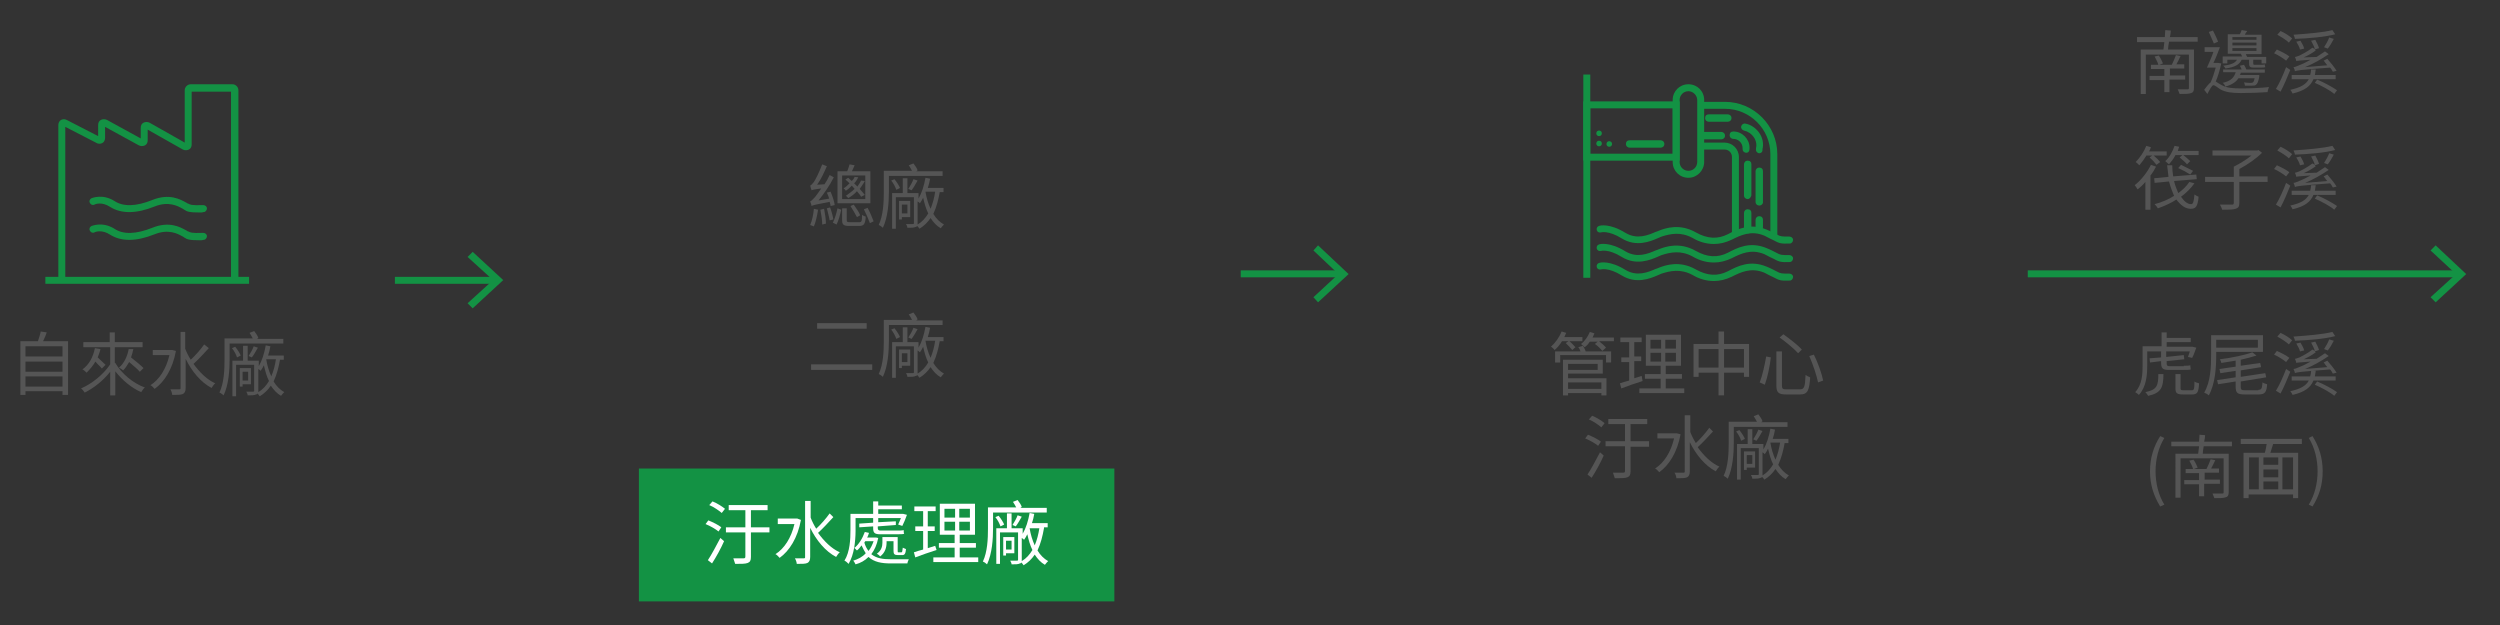 <?xml version="1.0" encoding="utf-8"?>
<!-- Generator: Adobe Illustrator 19.0.0, SVG Export Plug-In . SVG Version: 6.00 Build 0)  -->
<svg version="1.1" id="圖層_1" xmlns="http://www.w3.org/2000/svg" xmlns:xlink="http://www.w3.org/1999/xlink" x="0px" y="0px"
	 width="540px" height="135px" viewBox="0 0 540 135" style="enable-background:new 0 0 540 135;" xml:space="preserve">
<rect x="0" y="0" width="540" height="135" fill="#333333" stroke="none"/>
<style type="text/css">
	.st0{fill:#555555;}
	.st1{fill:#139244;}
	.st2{fill:#FFFFFF;}
</style>
<g id="XMLID_11_">
	<path id="XMLID_405_" class="st0" d="M14.7,73.7v11.6h-1.2v-0.8h-8v0.8H4.4V73.7h3.8c0.2-0.7,0.5-1.5,0.6-2.1l1.3,0.2
		c-0.2,0.6-0.5,1.3-0.8,1.9H14.7z M5.5,74.8V77h8v-2.2H5.5z M5.5,78.1v2.2h8v-2.2H5.5z M13.5,83.5v-2.2h-8v2.2H13.5z"/>
	<path id="XMLID_410_" class="st0" d="M24.9,78.4c1.3,2.2,3.8,4.4,6.4,5.3c-0.3,0.2-0.6,0.7-0.8,1c-2.1-0.9-4.1-2.6-5.6-4.5v5.2
		h-1.1v-5.1c-1.5,1.9-3.5,3.5-5.5,4.5c-0.2-0.3-0.5-0.7-0.8-0.9c2.4-1,4.9-3.1,6.3-5.2v-3.7H18v-1.1h5.7v-2.1h1.1v2.1h6v1.1h-6V78.4
		z M21.7,75.4c-0.1,0.6-0.4,1.2-0.6,1.8c0.6,0.6,1.3,1.2,1.7,1.6l-0.8,0.8c-0.3-0.4-0.9-0.9-1.4-1.5c-0.5,0.9-1.2,1.7-1.9,2.4
		c-0.2-0.2-0.6-0.6-0.9-0.7c1.4-1,2.3-2.6,2.7-4.6L21.7,75.4z M28.8,75.4c-0.1,0.6-0.3,1.2-0.5,1.8c0.9,0.7,2.1,1.7,2.7,2.3
		l-0.8,0.8c-0.5-0.6-1.5-1.4-2.3-2.1c-0.4,0.7-0.8,1.3-1.3,1.8c-0.2-0.2-0.7-0.5-0.9-0.6c1.1-0.9,1.8-2.4,2.1-4L28.8,75.4z"/>
	<path id="XMLID_414_" class="st0" d="M38,75.8c-0.7,3.9-2.5,6.7-4.6,8.2c-0.2-0.2-0.6-0.7-0.9-0.8c1.9-1.2,3.4-3.5,4.1-6.5H33v-1.1
		h4l0.2,0L38,75.8z M45.1,75.2c-1,1.1-2.3,2.5-3.3,3.4c1.3,1.8,2.9,3.4,4.7,4.2c-0.3,0.2-0.6,0.7-0.8,1c-2.3-1.2-4.3-3.6-5.6-6.3
		v6.3c0,0.7-0.2,1.1-0.6,1.3c-0.4,0.2-1.2,0.2-2.3,0.2c0-0.3-0.2-0.9-0.4-1.2c0.9,0,1.6,0,1.9,0c0.3,0,0.3-0.1,0.3-0.3V71.7H40v3.6
		c0.3,0.8,0.7,1.6,1.2,2.4c1-0.9,2.2-2.3,2.9-3.3L45.1,75.2z"/>
	<path id="XMLID_417_" class="st0" d="M49.6,74v3.6c0,2.3-0.2,5.5-1.3,7.8c-0.2-0.2-0.6-0.5-0.9-0.6c1-2.1,1.1-5,1.1-7.1v-4.6h6.1
		c-0.2-0.4-0.5-0.9-0.7-1.2l1-0.4c0.4,0.5,0.8,1.1,0.9,1.5l-0.3,0.2h5.7v1H49.6z M51.2,77.2c-0.2-0.6-0.6-1.4-1.1-2l0.7-0.3
		c0.5,0.6,1,1.4,1.2,1.9L51.2,77.2z M60.5,77.6c-0.3,1.7-0.7,3.3-1.4,4.8c0.6,1,1.4,1.8,2.3,2.3c-0.2,0.2-0.5,0.5-0.7,0.8
		c-0.9-0.5-1.6-1.3-2.2-2.2c-0.6,0.9-1.4,1.7-2.4,2.3c-0.1-0.2-0.3-0.4-0.5-0.6c-0.1,0.1-0.1,0.2-0.3,0.2c-0.4,0.2-0.9,0.2-1.8,0.2
		c0-0.3-0.2-0.6-0.3-0.8c0.7,0,1.2,0,1.4,0c0.2,0,0.3,0,0.3-0.2v-5.6H51v6.8h-0.8v-7.7h2.3v-3.2h1v3.2h2.4v1.2
		c0.7-1.2,1.2-2.8,1.5-4.5l1,0.2c-0.1,0.7-0.3,1.4-0.5,2h3.4v0.9H60.5z M52.4,83v0.5h-0.6v-4h2.4V83H52.4z M52.4,80.3v1.9h1.2v-1.9
		H52.4z M53.7,76.9c0.4-0.6,0.9-1.5,1.1-2.1l0.9,0.3c-0.4,0.7-0.9,1.6-1.3,2.1L53.7,76.9z M55.8,84.2c0,0.2,0,0.3,0,0.5
		c1-0.6,1.7-1.4,2.3-2.4c-0.5-1-0.8-2.1-1.1-3.4c-0.2,0.4-0.4,0.8-0.7,1.2c-0.1-0.1-0.3-0.3-0.5-0.4V84.2z M57.5,77.6
		c0.2,1.3,0.6,2.6,1.1,3.7c0.5-1.2,0.8-2.4,1-3.7H57.5z"/>
</g>
<g id="XMLID_22_">
	<path id="XMLID_384_" class="st0" d="M179.4,44.5c0-0.3-0.1-0.5-0.2-0.9c-3.1,0.6-3.6,0.7-3.9,0.9c0-0.2-0.2-0.7-0.3-1
		c0.3-0.1,0.6-0.5,1.1-1c0.2-0.3,0.7-0.9,1.3-1.8c-1.6,0.2-1.9,0.3-2.1,0.4c-0.1-0.2-0.2-0.7-0.3-1c0.2-0.1,0.5-0.4,0.8-0.8
		c0.3-0.4,1.2-2.2,1.8-3.8l1,0.4c-0.6,1.4-1.3,2.9-2.1,4l1.6-0.1c0.4-0.6,0.8-1.3,1.1-2l0.9,0.5c-0.9,1.8-2.1,3.5-3.3,5l2.3-0.4
		c-0.1-0.4-0.3-0.9-0.5-1.3l0.8-0.2c0.4,0.9,0.8,2.1,0.9,2.9L179.4,44.5z M176.7,45.3c-0.2,1.3-0.5,2.7-0.9,3.6
		c-0.2-0.1-0.6-0.2-0.8-0.3c0.4-0.9,0.7-2.3,0.8-3.5L176.7,45.3z M178,45.1c0.2,1,0.4,2.3,0.4,3.2l-0.8,0.2c0-0.9-0.2-2.2-0.4-3.2
		L178,45.1z M179.3,44.8c0.3,0.8,0.6,1.9,0.7,2.6l-0.8,0.2c-0.1-0.7-0.4-1.8-0.6-2.6L179.3,44.8z M179.9,48.1c0.4-0.8,0.8-2.1,1-3.1
		l0.8,0.3c-0.2,1-0.6,2.4-1,3.2L179.9,48.1z M187.9,43.9h-7V37h2.1c0.2-0.5,0.4-1.1,0.5-1.5l1.1,0.2c-0.2,0.5-0.4,0.9-0.6,1.3h4
		V43.9z M186.9,37.9h-5V43h5V37.9z M185.6,48c0.5,0,0.6-0.2,0.6-1.6c0.2,0.2,0.6,0.3,0.8,0.4c-0.1,1.6-0.4,2-1.4,2h-2.2
		c-1.2,0-1.5-0.3-1.5-1.2V45h1v2.6c0,0.3,0.1,0.4,0.7,0.4H185.6z M186,42.5c-0.2-0.4-0.6-0.8-0.9-1.2c-0.5,0.6-1.2,1.1-1.9,1.5
		c-0.1-0.2-0.3-0.4-0.5-0.5c0.7-0.5,1.4-1,1.9-1.5c-0.2-0.2-0.4-0.5-0.6-0.7c-0.4,0.4-0.8,0.8-1.3,1.1c-0.1-0.2-0.3-0.4-0.5-0.5
		c0.5-0.3,0.9-0.7,1.3-1.1c-0.3-0.3-0.6-0.6-0.9-0.8l0.6-0.4c0.3,0.2,0.5,0.5,0.8,0.7c0.3-0.3,0.5-0.6,0.6-0.9l0.8,0.1
		c-0.2,0.4-0.5,0.9-0.9,1.3c0.2,0.2,0.4,0.4,0.7,0.7c0.3-0.4,0.6-0.9,0.8-1.3l0.8,0.1c-0.3,0.6-0.7,1.1-1.1,1.7
		c0.4,0.5,0.8,0.9,1.1,1.3L186,42.5z M185.1,46.9c-0.3-0.6-0.9-1.6-1.4-2.4l0.7-0.3c0.5,0.7,1.2,1.7,1.4,2.3L185.1,46.9z
		 M187.4,44.9c0.5,0.9,1,2.1,1.3,2.9l-0.8,0.4c-0.3-0.8-0.8-2-1.3-3L187.4,44.9z"/>
	<path id="XMLID_396_" class="st0" d="M192,37.8v3.6c0,2.3-0.2,5.5-1.3,7.8c-0.2-0.2-0.6-0.5-0.9-0.6c1-2.1,1.1-5,1.1-7.1v-4.6h6.1
		c-0.2-0.4-0.5-0.9-0.7-1.2l1-0.4c0.4,0.5,0.8,1.1,0.9,1.5l-0.3,0.2h5.7v1H192z M193.6,41c-0.2-0.6-0.6-1.4-1.1-2l0.7-0.3
		c0.5,0.6,1,1.4,1.2,1.9L193.6,41z M203,41.4c-0.3,1.7-0.7,3.3-1.4,4.8c0.6,1,1.4,1.8,2.3,2.3c-0.2,0.2-0.5,0.5-0.7,0.8
		c-0.9-0.5-1.6-1.3-2.2-2.2c-0.6,0.9-1.4,1.7-2.4,2.3c-0.1-0.2-0.3-0.4-0.5-0.6c-0.1,0.1-0.1,0.2-0.3,0.2c-0.4,0.2-0.9,0.2-1.8,0.2
		c0-0.3-0.2-0.6-0.3-0.8c0.7,0,1.2,0,1.4,0c0.2,0,0.3,0,0.3-0.2v-5.6h-3.9v6.8h-0.8v-7.7h2.3v-3.2h1v3.2h2.4v1.2
		c0.7-1.2,1.2-2.8,1.5-4.5l1,0.2c-0.1,0.7-0.3,1.4-0.5,2h3.4v0.9H203z M194.8,46.9v0.5h-0.6v-4h2.4v3.5H194.8z M194.8,44.2v1.9h1.2
		v-1.9H194.8z M196.2,40.8c0.4-0.6,0.9-1.5,1.1-2.1l0.9,0.3c-0.4,0.7-0.9,1.6-1.3,2.1L196.2,40.8z M198.2,48c0,0.2,0,0.3,0,0.5
		c1-0.6,1.7-1.4,2.3-2.4c-0.5-1-0.8-2.1-1.1-3.4c-0.2,0.4-0.4,0.8-0.7,1.2c-0.1-0.1-0.3-0.3-0.5-0.4V48z M199.9,41.4
		c0.2,1.3,0.6,2.6,1.1,3.7c0.5-1.2,0.8-2.4,1-3.7H199.9z"/>
</g>
<g id="XMLID_25_">
	<path id="XMLID_363_" class="st0" d="M468.5,9.1c-0.1,0.6-0.2,1.1-0.2,1.6h5.6v8.3c0,0.7-0.2,1-0.6,1.1c-0.5,0.2-1.3,0.2-2.5,0.2
		c-0.1-0.3-0.3-0.7-0.4-1c0.9,0,1.9,0,2.1,0c0.3,0,0.3-0.1,0.3-0.3v-7.2h-9.3v8.5h-1.1v-9.6h4.9c0.1-0.5,0.1-1,0.2-1.6h-5.9V8h6
		c0-0.5,0.1-1.1,0.1-1.5l1.2,0.1c0,0.4-0.1,0.9-0.2,1.4h6v1H468.5z M468.6,17.3v2.6h-1.1v-2.6h-3.2v-0.9h3.2v-1.5h-2.9v-0.9h1.6
		c-0.1-0.5-0.5-1.2-0.8-1.8l0.9-0.2c0.4,0.5,0.7,1.3,0.9,1.7l-0.8,0.3h2.7c0.3-0.6,0.7-1.5,0.9-2.1l1,0.2c-0.3,0.6-0.6,1.3-0.9,1.8
		h1.7v0.9h-3.1v1.5h3.3v0.9H468.6z"/>
	<path id="XMLID_366_" class="st0" d="M479.8,13.7c-0.3,1.3-0.7,2.8-1.2,3.9c0.3,0.2,0.7,0.5,1.3,0.8c1.1,0.6,2.4,0.7,4.2,0.7
		c2,0,4.4-0.1,6-0.3c-0.1,0.3-0.3,0.8-0.3,1.1c-1.1,0.1-4,0.2-5.8,0.2c-2,0-3.3-0.2-4.4-0.8c-0.6-0.4-1.2-0.9-1.5-0.9
		s-0.8,0.9-1.3,1.9l-0.7-0.9c0.5-0.7,1-1.3,1.4-1.6c0.4-0.9,0.8-2.1,1.1-3.2h-1.9c0.4-0.9,1-2.2,1.4-3.4h-1.9v-1h3.3
		c-0.4,1.1-0.9,2.4-1.4,3.4h0.9l0.2,0L479.8,13.7z M478.2,9.4c-0.3-0.6-0.7-1.7-1.1-2.5l0.9-0.3c0.4,0.8,0.9,1.8,1.1,2.4L478.2,9.4z
		 M481.1,13.7h-1v-1.5h4.2c-0.1-0.2-0.2-0.5-0.3-0.6h-2.8V7.4h2.6c0.2-0.3,0.3-0.7,0.4-0.9l1.2,0.2c-0.2,0.3-0.4,0.5-0.5,0.8h3.6
		v4.2h-3.4c0.1,0.2,0.2,0.5,0.3,0.6h4.1v1.4h-1v-0.8h-1.8v0.7c0,0.3,0,0.4,0.3,0.4h1.3c0.2,0,0.7,0,0.9-0.1c0,0.2,0,0.4,0.1,0.6
		c-0.2,0.1-0.6,0.1-0.9,0.1h-1.7c-0.8,0-0.9-0.3-0.9-1v-0.7h-1.6c-0.5,1.1-1.5,1.6-3.5,1.9c-0.1-0.2-0.3-0.5-0.5-0.6
		c1.7-0.2,2.6-0.6,3-1.3h-2.1V13.7z M484,15.7c0,0.2-0.1,0.4-0.2,0.5h4.2c0,0,0,0.3,0,0.4c-0.2,1-0.4,1.5-0.7,1.7
		c-0.2,0.2-0.5,0.2-0.8,0.2c-0.3,0-0.9,0-1.6,0c0-0.2-0.1-0.5-0.2-0.7c0.6,0.1,1.2,0.1,1.4,0.1c0.2,0,0.4,0,0.5-0.1
		c0.2-0.1,0.3-0.4,0.4-0.9h-3.5c-0.5,0.8-1.4,1.4-2.8,1.8c-0.1-0.2-0.3-0.6-0.6-0.8c1.8-0.4,2.5-1.2,2.8-2.3h-2.7V15h4
		c-0.1-0.3-0.3-0.6-0.4-0.8l0.9-0.2c0.2,0.3,0.4,0.7,0.5,1h4v0.7H484z M482.2,8.6h5.2V8h-5.2V8.6z M482.2,9.8h5.2V9.2h-5.2V9.8z
		 M482.2,11h5.2v-0.6h-5.2V11z"/>
	<path id="XMLID_374_" class="st0" d="M493.8,13.1c-0.6-0.5-1.7-1.2-2.6-1.6l0.6-0.8c0.9,0.4,2.1,1,2.7,1.5L493.8,13.1z M494.7,15.1
		c-0.6,1.5-1.4,3.4-2.1,4.7l-1-0.6c0.7-1.1,1.6-3.1,2.2-4.7L494.7,15.1z M494.4,9.2c-0.5-0.5-1.6-1.2-2.5-1.7l0.7-0.8
		c0.9,0.4,2,1.1,2.5,1.6L494.4,9.2z M499.7,17.1c-0.6,1.5-1.9,2.5-4.5,3.1c-0.1-0.2-0.3-0.6-0.5-0.8c2.3-0.5,3.4-1.2,4-2.3H495v-0.9
		h4c0.1-0.4,0.2-0.8,0.2-1.2h1c-0.1,0.4-0.1,0.9-0.2,1.2h4.5v0.9H499.7z M504.4,7.4c-2.2,0.6-5.8,0.9-8.7,1c0-0.3-0.2-0.6-0.3-0.9
		c2.9-0.2,6.5-0.5,8.4-1L504.4,7.4z M503.9,15.5c-0.2-0.3-0.3-0.6-0.6-0.9c-6.6,0.5-7.2,0.6-7.6,0.8c0-0.2-0.2-0.7-0.3-0.9
		c0.4,0,0.9-0.3,1.7-0.6c0.3-0.1,1.1-0.5,2-1c-2.5,0.2-2.9,0.2-3.1,0.3c0-0.2-0.2-0.7-0.3-0.9c0.3,0,0.6-0.2,1-0.3
		c0.4-0.2,1.8-0.9,2.8-1.7l0.5,0.3c-0.1-0.5-0.5-1.2-0.8-1.8l0.9-0.2c0.3,0.6,0.7,1.3,0.8,1.8l-0.9,0.3l0.2,0.2
		c-0.8,0.6-1.7,1.1-2.6,1.5l2.8-0.1c0.6-0.4,1.2-0.8,1.8-1.2l0.8,0.6c-1.6,1.1-3.4,2.1-5.1,2.8l4.8-0.4c-0.3-0.3-0.5-0.7-0.8-1
		l0.8-0.4c0.7,0.8,1.6,1.9,2,2.6L503.9,15.5z M496.8,10.7c-0.1-0.5-0.5-1.2-0.8-1.7l0.9-0.2c0.3,0.5,0.7,1.2,0.8,1.7L496.8,10.7z
		 M500.5,17.2c1.5,0.6,3.3,1.6,4.3,2.3l-0.6,0.8c-0.9-0.8-2.8-1.8-4.2-2.4L500.5,17.2z M504.1,8.4c-0.4,0.8-0.9,1.6-1.3,2.1
		l-0.8-0.3c0.4-0.6,0.9-1.5,1.1-2.1L504.1,8.4z"/>
</g>
<g id="XMLID_26_">
	<path id="XMLID_345_" class="st0" d="M465.7,36c-0.3,0.6-0.7,1.3-1.2,1.9v7.4h-1.1v-6c-0.5,0.6-1.1,1.2-1.7,1.6
		c-0.1-0.2-0.4-0.7-0.6-0.9c1.4-1.1,2.8-2.9,3.5-4.4L465.7,36z M463.7,33.5c-0.5,0.8-1.1,1.6-1.6,2.2c-0.2-0.2-0.6-0.6-0.8-0.7
		c0.9-0.9,1.8-2.2,2.3-3.5l1,0.3c-0.1,0.3-0.2,0.6-0.4,0.9h3.8v0.9h-2.8c0.5,0.4,1.1,1,1.4,1.4l-0.8,0.6c-0.3-0.4-0.9-1.1-1.5-1.6
		l0.6-0.4H463.7z M474,39.6c-0.8,1.1-1.8,2.1-2.9,2.9c0.7,1,1.4,1.6,2.2,1.6c0.4,0,0.6-0.6,0.7-2.1c0.3,0.2,0.6,0.4,0.9,0.5
		c-0.2,2.1-0.6,2.6-1.7,2.6c-1.2,0-2.2-0.8-3.1-2c-1.2,0.8-2.6,1.4-4,1.9c-0.1-0.2-0.5-0.7-0.7-0.9c1.5-0.4,3-1,4.2-1.8
		c-0.4-0.9-0.8-2-1.1-3.1l-3.1,0.3l-0.1-1l3.1-0.3c-0.1-0.8-0.2-1.6-0.3-2.5h1.1c0,0.8,0.1,1.6,0.2,2.4l5-0.4l0.1,1l-4.9,0.4
		c0.2,1,0.6,1.8,0.9,2.6c1-0.7,1.8-1.5,2.4-2.4L474,39.6z M469.9,33.5c-0.4,0.8-0.9,1.4-1.4,2c-0.2-0.2-0.6-0.5-0.8-0.7
		c0.9-0.8,1.6-2.1,2-3.3l1,0.2c-0.1,0.3-0.2,0.6-0.3,0.9h4.5v0.9h-3.3c0.5,0.4,1.2,1,1.5,1.3l-0.7,0.7c-0.3-0.4-1-1-1.6-1.5l0.6-0.5
		H469.9z M471.1,35.6c0.8,0.4,2,1,2.6,1.3l-0.6,0.8c-0.6-0.4-1.7-1-2.6-1.4L471.1,35.6z"/>
	<path id="XMLID_351_" class="st0" d="M489.8,39.3h-6.1v4.5c0,0.8-0.2,1.1-0.8,1.3c-0.6,0.2-1.5,0.2-2.9,0.2
		c-0.1-0.3-0.3-0.8-0.5-1.1c1.2,0,2.3,0,2.6,0c0.3,0,0.4-0.1,0.4-0.4v-4.5h-6.2v-1.1h6.2V36c1.2-0.6,2.7-1.5,3.8-2.4h-8.4v-1.1h9.7
		l0.2-0.1l0.8,0.6c-1.3,1.3-3.2,2.6-4.9,3.5v1.6h6.1V39.3z"/>
	<path id="XMLID_353_" class="st0" d="M493.8,38.1c-0.6-0.5-1.7-1.2-2.6-1.6l0.6-0.8c0.9,0.4,2.1,1,2.7,1.5L493.8,38.1z M494.7,40.1
		c-0.6,1.5-1.4,3.4-2.1,4.7l-1-0.6c0.7-1.1,1.6-3.1,2.2-4.7L494.7,40.1z M494.4,34.2c-0.5-0.5-1.6-1.2-2.5-1.7l0.7-0.8
		c0.9,0.4,2,1.1,2.5,1.6L494.4,34.2z M499.7,42.1c-0.6,1.5-1.9,2.5-4.5,3.1c-0.1-0.2-0.3-0.6-0.5-0.8c2.3-0.5,3.4-1.2,4-2.3H495
		v-0.9h4c0.1-0.4,0.2-0.8,0.2-1.2h1c-0.1,0.4-0.1,0.9-0.2,1.2h4.5v0.9H499.7z M504.4,32.4c-2.2,0.6-5.8,0.9-8.7,1
		c0-0.3-0.2-0.6-0.3-0.9c2.9-0.2,6.5-0.5,8.4-1L504.4,32.4z M503.9,40.5c-0.2-0.3-0.3-0.6-0.6-0.9c-6.6,0.5-7.2,0.6-7.6,0.8
		c0-0.2-0.2-0.7-0.3-0.9c0.4,0,0.9-0.3,1.7-0.6c0.3-0.1,1.1-0.5,2-1c-2.5,0.2-2.9,0.2-3.1,0.3c0-0.2-0.2-0.7-0.3-0.9
		c0.3,0,0.6-0.2,1-0.3c0.4-0.2,1.8-0.9,2.8-1.7l0.5,0.3c-0.1-0.5-0.5-1.2-0.8-1.8l0.9-0.2c0.3,0.6,0.7,1.3,0.8,1.8l-0.9,0.3l0.2,0.2
		c-0.8,0.6-1.7,1.1-2.6,1.5l2.8-0.1c0.6-0.4,1.2-0.8,1.8-1.2l0.8,0.6c-1.6,1.1-3.4,2.1-5.1,2.8l4.8-0.4c-0.3-0.3-0.5-0.7-0.8-1
		l0.8-0.4c0.7,0.8,1.6,1.9,2,2.6L503.9,40.5z M496.8,35.7c-0.1-0.5-0.5-1.2-0.8-1.7l0.9-0.2c0.3,0.5,0.7,1.2,0.8,1.7L496.8,35.7z
		 M500.5,42.2c1.5,0.6,3.3,1.6,4.3,2.3l-0.6,0.8c-0.9-0.8-2.8-1.8-4.2-2.4L500.5,42.2z M504.1,33.4c-0.4,0.8-0.9,1.6-1.3,2.1
		l-0.8-0.3c0.4-0.6,0.9-1.5,1.1-2.1L504.1,33.4z"/>
</g>
<g id="XMLID_27_">
	<path id="XMLID_326_" class="st0" d="M463.8,79c0,2-0.2,4.6-1.8,6.3c-0.2-0.2-0.6-0.5-0.8-0.6c1.5-1.6,1.6-3.9,1.6-5.7v-4.2h4.1v-3
		h1.1v1.2h5.2v0.9H468v1h5.4l0.2,0l0.8,0.2c-0.3,0.8-0.6,1.7-0.9,2.2l-0.9-0.2c0.1-0.3,0.3-0.8,0.4-1.2h-9.2V79z M467.3,80.8
		c0,2.9-0.5,4.1-3.3,4.7c-0.1-0.2-0.4-0.6-0.6-0.8c2.5-0.5,2.8-1.4,2.8-3.9H467.3z M471.7,79c0.4,0,1.1,0,1.4-0.1
		c0,0.3,0.1,0.7,0.1,0.9c-0.3,0.1-0.9,0.1-1.5,0.1h-3.3c-1.3,0-1.6-0.4-1.6-1.6V78l-2.4,0.3l-0.1-0.9l2.5-0.2v-1.3h1.1v1.2l3.8-0.4
		l0.1,0.9L468,78v0.5c0,0.4,0.1,0.6,0.6,0.6H471.7z M473.4,84.3c0.5,0,0.6-0.2,0.6-1.9c0.2,0.2,0.7,0.3,1,0.4
		c-0.1,2-0.4,2.4-1.5,2.4h-2c-1.3,0-1.6-0.3-1.6-1.3v-3.1h1.1v3.1c0,0.3,0.1,0.4,0.6,0.4H473.4z"/>
	<path id="XMLID_331_" class="st0" d="M478.7,76v0.8c0,2.5-0.2,6.1-1.6,8.6c-0.2-0.2-0.7-0.5-1-0.6c1.4-2.3,1.5-5.7,1.5-8v-4.4h11.2
		V76H478.7z M478.7,73.4v1.7h9v-1.7H478.7z M487.8,84.2c0.7,0,0.8-0.3,0.9-1.6c0.3,0.2,0.7,0.3,1,0.4c-0.1,1.7-0.5,2.2-1.8,2.2h-3
		c-1.6,0-2-0.3-2-1.7v-1.1l-3.8,0.6l-0.2-0.9l4-0.6v-1.4l-3.3,0.5l-0.2-0.9l3.5-0.5v-1.3c-1,0.2-2.1,0.3-3.1,0.5
		c0-0.2-0.2-0.6-0.3-0.8c2.5-0.3,5.4-0.9,7-1.5l0.9,0.7c-0.9,0.3-2.1,0.6-3.4,0.9V79l4.2-0.6l0.2,0.9l-4.4,0.7v1.4l5.3-0.8l0.2,0.9
		l-5.5,0.9v1.2c0,0.6,0.2,0.7,1,0.7H487.8z"/>
	<path id="XMLID_335_" class="st0" d="M493.8,78.2c-0.6-0.5-1.7-1.2-2.6-1.6l0.6-0.8c0.9,0.4,2.1,1,2.7,1.5L493.8,78.2z M494.7,80.3
		c-0.6,1.5-1.4,3.4-2.1,4.7l-1-0.6c0.7-1.1,1.6-3.1,2.2-4.7L494.7,80.3z M494.4,74.4c-0.5-0.5-1.6-1.2-2.5-1.7l0.7-0.8
		c0.9,0.4,2,1.1,2.5,1.6L494.4,74.4z M499.7,82.2c-0.6,1.5-1.9,2.5-4.5,3.1c-0.1-0.2-0.3-0.6-0.5-0.8c2.3-0.5,3.4-1.2,4-2.3H495
		v-0.9h4c0.1-0.4,0.2-0.8,0.2-1.2h1c-0.1,0.4-0.1,0.9-0.2,1.2h4.5v0.9H499.7z M504.4,72.6c-2.2,0.6-5.8,0.9-8.7,1
		c0-0.3-0.2-0.6-0.3-0.9c2.9-0.2,6.5-0.5,8.4-1L504.4,72.6z M503.9,80.7c-0.2-0.3-0.3-0.6-0.6-0.9c-6.6,0.5-7.2,0.6-7.6,0.8
		c0-0.2-0.2-0.7-0.3-0.9c0.4,0,0.9-0.3,1.7-0.6c0.3-0.1,1.1-0.5,2-1c-2.5,0.2-2.9,0.2-3.1,0.3c0-0.2-0.2-0.7-0.3-0.9
		c0.3,0,0.6-0.2,1-0.3c0.4-0.2,1.8-0.9,2.8-1.7l0.5,0.3c-0.1-0.5-0.5-1.2-0.8-1.8l0.9-0.2c0.3,0.6,0.7,1.3,0.8,1.8l-0.9,0.3l0.2,0.2
		c-0.8,0.6-1.7,1.1-2.6,1.5l2.8-0.1c0.6-0.4,1.2-0.8,1.8-1.2l0.8,0.6c-1.6,1.1-3.4,2.1-5.1,2.8l4.8-0.4c-0.3-0.3-0.5-0.7-0.8-1
		l0.8-0.4c0.7,0.8,1.6,1.9,2,2.6L503.9,80.7z M496.8,75.9c-0.1-0.5-0.5-1.2-0.8-1.7l0.9-0.2c0.3,0.5,0.7,1.2,0.8,1.7L496.8,75.9z
		 M500.5,82.4c1.5,0.6,3.3,1.6,4.3,2.3l-0.6,0.8c-0.9-0.8-2.8-1.8-4.2-2.4L500.5,82.4z M504.1,73.6c-0.4,0.8-0.9,1.6-1.3,2.1
		l-0.8-0.3c0.4-0.6,0.9-1.5,1.1-2.1L504.1,73.6z"/>
</g>
<g id="XMLID_114_">
	<path id="XMLID_312_" class="st0" d="M464.4,101.8c0-2.9,0.8-5.4,2.2-7.6l0.9,0.4c-1.3,2.1-1.9,4.7-1.9,7.2s0.6,5.1,1.9,7.2
		l-0.9,0.4C465.2,107.1,464.4,104.7,464.4,101.8z"/>
	<path id="XMLID_314_" class="st0" d="M476,96.4c-0.1,0.6-0.2,1.1-0.2,1.6h5.6v8.3c0,0.7-0.2,1-0.6,1.1c-0.5,0.2-1.3,0.2-2.5,0.2
		c-0.1-0.3-0.3-0.7-0.4-1c0.9,0,1.9,0,2.1,0c0.3,0,0.3-0.1,0.3-0.3V99h-9.3v8.5h-1.1V98h4.9c0.1-0.5,0.1-1,0.2-1.6H469v-1h6
		c0-0.5,0.1-1.1,0.1-1.5l1.2,0.1c0,0.4-0.1,0.9-0.2,1.4h6v1H476z M476.1,104.6v2.6H475v-2.6h-3.2v-0.9h3.2v-1.5h-2.9v-0.9h1.6
		c-0.1-0.5-0.5-1.2-0.8-1.8l0.9-0.2c0.4,0.5,0.7,1.3,0.9,1.7l-0.8,0.3h2.7c0.3-0.6,0.7-1.5,0.9-2.1l1,0.2c-0.3,0.6-0.6,1.3-0.9,1.8
		h1.7v0.9h-3.1v1.5h3.3v0.9H476.1z"/>
	<path id="XMLID_317_" class="st0" d="M491,95.9c-0.2,0.6-0.4,1.3-0.6,1.9h6v9.8h-1.1v-0.8h-9.6v0.8h-1.1v-9.8h4.6
		c0.2-0.6,0.3-1.3,0.4-1.9H484v-1.1h13.2v1.1H491z M485.8,105.7h2.1v-6.9h-2.1V105.7z M492.1,98.8h-3.2v1.6h3.2V98.8z M492.1,101.4
		h-3.2v1.7h3.2V101.4z M488.9,105.7h3.2V104h-3.2V105.7z M495.3,98.8h-2.3v6.9h2.3V98.8z"/>
	<path id="XMLID_324_" class="st0" d="M498.7,109c1.3-2.1,1.9-4.7,1.9-7.2s-0.6-5.1-1.9-7.2l0.8-0.4c1.4,2.2,2.2,4.7,2.2,7.6
		c0,3-0.8,5.4-2.2,7.6L498.7,109z"/>
</g>
<g id="XMLID_24_">
	<path id="XMLID_272_" class="st0" d="M337.4,73.7c-0.5,0.8-1,1.4-1.6,1.9c-0.2-0.2-0.5-0.6-0.8-0.7c0.9-0.8,1.8-2,2.3-3.3l1,0.3
		c-0.1,0.3-0.3,0.6-0.4,0.9h3.9v0.9h-2.8c0.5,0.4,1,1,1.3,1.3l-0.7,0.6c-0.3-0.4-0.9-1-1.4-1.5l0.6-0.4H337.4z M341.9,74.7
		c0.2,0.3,0.5,0.8,0.6,1.2h5.5v2.4h-1.1v-1.6H337v1.6h-1.1v-2.4h5.5c-0.1-0.3-0.3-0.7-0.5-0.9L341.9,74.7z M338.7,81.7h8.3v3.7h-1.1
		v-0.5h-7.2v0.5h-1.1v-7.7h8.6v3h-7.5V81.7z M338.7,78.6v1.3h6.4v-1.3H338.7z M338.7,82.6V84h7.2v-1.4H338.7z M348.6,72.8v0.9h-3.2
		c0.5,0.4,1.2,1,1.5,1.4l-0.8,0.7c-0.3-0.4-1-1.1-1.6-1.5l0.6-0.5h-1.7c-0.3,0.5-0.7,0.9-1.1,1.2c-0.2-0.2-0.6-0.5-0.8-0.7
		c0.8-0.6,1.5-1.6,1.9-2.6l1,0.3c-0.1,0.3-0.3,0.6-0.4,0.9H348.6z"/>
	<path id="XMLID_279_" class="st0" d="M354.8,82.3c-1.6,0.5-3.3,1.1-4.6,1.6l-0.3-1.1c0.6-0.2,1.2-0.4,2-0.6v-4h-1.7v-1h1.7v-3.3
		h-1.9v-1h4.6v1H353V77h1.5v1H353v3.7l1.6-0.5L354.8,82.3z M363.8,83.9v1h-9.7v-1h4.6v-2.1h-3.4v-1h3.4v-1.8h-3.2v-6.7h7.6v6.7h-3.3
		v1.8h3.5v1h-3.5v2.1H363.8z M356.5,75.3h2.3v-1.9h-2.3V75.3z M356.5,78.1h2.3v-1.9h-2.3V78.1z M362,73.4h-2.3v1.9h2.3V73.4z
		 M362,76.2h-2.3v1.9h2.3V76.2z"/>
	<path id="XMLID_286_" class="st0" d="M377.8,74.4v7h-1.1v-0.9h-4.3v4.9h-1.2v-4.9h-4.3v0.9h-1.1v-7.1h5.4v-2.7h1.2v2.7H377.8z
		 M371.2,79.4v-4h-4.3v4H371.2z M376.7,79.4v-4h-4.3v4H376.7z"/>
	<path id="XMLID_290_" class="st0" d="M382.5,77.2c-0.2,1.8-0.7,4.3-1.3,5.9l-1.1-0.5c0.6-1.5,1.1-3.9,1.4-5.6L382.5,77.2z
		 M384.9,75.9v7.4c0,0.7,0.2,0.8,1,0.8h2.9c0.9,0,1.1-0.5,1.2-3.1c0.3,0.2,0.7,0.4,1,0.5c-0.2,2.8-0.5,3.7-2.2,3.7h-3
		c-1.6,0-2.1-0.4-2.1-1.9v-7.4H384.9z M385.2,72.2c1.4,1,3.2,2.4,4,3.3l-0.8,0.8c-0.8-0.9-2.6-2.4-4-3.4L385.2,72.2z M391.8,76.6
		c0.9,1.8,1.7,4.1,2,5.6l-1.1,0.4c-0.3-1.5-1.1-3.9-1.9-5.7L391.8,76.6z"/>
	<path id="XMLID_295_" class="st0" d="M345.2,96.3c-0.6-0.5-1.8-1.2-2.8-1.6l0.6-0.8c1,0.4,2.2,1,2.8,1.5L345.2,96.3z M342.9,102.5
		c0.8-1.2,1.8-3.1,2.7-4.8l0.8,0.7c-0.7,1.6-1.7,3.4-2.6,4.8L342.9,102.5z M343.9,89.8c1,0.4,2.1,1.1,2.7,1.6l-0.7,0.9
		c-0.6-0.5-1.7-1.3-2.7-1.7L343.9,89.8z M356.2,96.5h-4v5.3c0,0.8-0.2,1.1-0.7,1.3c-0.5,0.2-1.4,0.2-2.7,0.2
		c-0.1-0.3-0.3-0.9-0.4-1.2c1,0,1.9,0,2.2,0c0.3,0,0.4-0.1,0.4-0.4v-5.3h-4.2v-1.1h4.2v-3.7h-3.6v-1.1h8.4v1.1h-3.6v3.7h4V96.5z"/>
	<path id="XMLID_300_" class="st0" d="M363,93.8c-0.7,3.9-2.5,6.7-4.6,8.2c-0.2-0.2-0.6-0.7-0.9-0.8c1.9-1.2,3.4-3.5,4.1-6.5H358
		v-1.1h4l0.2,0L363,93.8z M370,93.2c-1,1.1-2.3,2.5-3.3,3.4c1.3,1.8,2.9,3.4,4.7,4.2c-0.3,0.2-0.6,0.7-0.8,1
		c-2.3-1.2-4.3-3.6-5.6-6.3v6.3c0,0.7-0.2,1.1-0.6,1.3c-0.4,0.2-1.2,0.2-2.3,0.2c0-0.3-0.2-0.9-0.4-1.2c0.9,0,1.6,0,1.9,0
		c0.3,0,0.3-0.1,0.3-0.3V89.7h1.2v3.6c0.3,0.8,0.7,1.6,1.2,2.4c1-0.9,2.2-2.3,2.9-3.3L370,93.2z"/>
	<path id="XMLID_303_" class="st0" d="M374.5,92v3.6c0,2.3-0.2,5.5-1.3,7.8c-0.2-0.2-0.6-0.5-0.9-0.6c1-2.1,1.1-5,1.1-7.1v-4.6h6.1
		c-0.2-0.4-0.5-0.9-0.7-1.2l1-0.4c0.4,0.5,0.8,1.1,0.9,1.5l-0.3,0.2h5.7v1H374.5z M376.1,95.2c-0.2-0.6-0.6-1.4-1.1-2l0.7-0.3
		c0.5,0.6,1,1.4,1.2,1.9L376.1,95.2z M385.5,95.6c-0.3,1.7-0.7,3.3-1.4,4.8c0.6,1,1.4,1.8,2.3,2.3c-0.2,0.2-0.5,0.5-0.7,0.8
		c-0.9-0.5-1.6-1.3-2.2-2.2c-0.6,0.9-1.4,1.7-2.4,2.3c-0.1-0.2-0.3-0.4-0.5-0.6c-0.1,0.1-0.1,0.2-0.3,0.2c-0.4,0.2-0.9,0.2-1.8,0.2
		c0-0.3-0.2-0.6-0.3-0.8c0.7,0,1.2,0,1.4,0c0.2,0,0.3,0,0.3-0.2v-5.6h-3.9v6.8h-0.8v-7.7h2.3v-3.2h1v3.2h2.4v1.2
		c0.7-1.2,1.2-2.8,1.5-4.5l1,0.2c-0.1,0.7-0.3,1.4-0.5,2h3.4v0.9H385.5z M377.3,101v0.5h-0.6v-4h2.4v3.5H377.3z M377.3,98.3v1.9h1.2
		v-1.9H377.3z M378.7,94.9c0.4-0.6,0.9-1.5,1.1-2.1l0.9,0.3c-0.4,0.7-0.9,1.6-1.3,2.1L378.7,94.9z M380.7,102.2c0,0.2,0,0.3,0,0.5
		c1-0.6,1.7-1.4,2.3-2.4c-0.5-1-0.8-2.1-1.1-3.4c-0.2,0.4-0.4,0.8-0.7,1.2c-0.1-0.1-0.3-0.3-0.5-0.4V102.2z M382.4,95.6
		c0.2,1.3,0.6,2.6,1.1,3.7c0.5-1.2,0.8-2.4,1-3.7H382.4z"/>
</g>
<g id="XMLID_23_">
	<path id="XMLID_260_" class="st0" d="M188.4,78.7v1.2h-13.2v-1.2H188.4z M187.2,69.9V71h-10.7v-1.2H187.2z"/>
	<path id="XMLID_263_" class="st0" d="M192,70v3.6c0,2.3-0.2,5.5-1.3,7.8c-0.2-0.2-0.6-0.5-0.9-0.6c1-2.1,1.1-5,1.1-7.1v-4.6h6.1
		c-0.2-0.4-0.5-0.9-0.7-1.2l1-0.4c0.4,0.5,0.8,1.1,0.9,1.5l-0.3,0.2h5.7v1H192z M193.6,73.2c-0.2-0.6-0.6-1.4-1.1-2l0.7-0.3
		c0.5,0.6,1,1.4,1.2,1.9L193.6,73.2z M203,73.6c-0.3,1.7-0.7,3.3-1.4,4.8c0.6,1,1.4,1.8,2.3,2.3c-0.2,0.2-0.5,0.5-0.7,0.8
		c-0.9-0.5-1.6-1.3-2.2-2.2c-0.6,0.9-1.4,1.7-2.4,2.3c-0.1-0.2-0.3-0.4-0.5-0.6c-0.1,0.1-0.1,0.2-0.3,0.2c-0.4,0.2-0.9,0.2-1.8,0.2
		c0-0.3-0.2-0.6-0.3-0.8c0.7,0,1.2,0,1.4,0c0.2,0,0.3,0,0.3-0.2v-5.6h-3.9v6.8h-0.8v-7.7h2.3v-3.2h1v3.2h2.4v1.2
		c0.7-1.2,1.2-2.8,1.5-4.5l1,0.2c-0.1,0.7-0.3,1.4-0.5,2h3.4v0.9H203z M194.8,79v0.5h-0.6v-4h2.4V79H194.8z M194.8,76.3v1.9h1.2
		v-1.9H194.8z M196.2,72.9c0.4-0.6,0.9-1.5,1.1-2.1l0.9,0.3c-0.4,0.7-0.9,1.6-1.3,2.1L196.2,72.9z M198.2,80.2c0,0.2,0,0.3,0,0.5
		c1-0.6,1.7-1.4,2.3-2.4c-0.5-1-0.8-2.1-1.1-3.4c-0.2,0.4-0.4,0.8-0.7,1.2c-0.1-0.1-0.3-0.3-0.5-0.4V80.2z M199.9,73.6
		c0.2,1.3,0.6,2.6,1.1,3.7c0.5-1.2,0.8-2.4,1-3.7H199.9z"/>
</g>
<g id="XMLID_62_">
	<g id="XMLID_119_">
		<rect id="XMLID_259_" x="85.3" y="59.8" class="st1" width="21.7" height="1.5"/>
	</g>
	<g id="XMLID_117_">
		<g id="XMLID_118_">
			<polygon class="st1" points="102.1,66.6 101,65.5 106.5,60.5 101,55.5 102.1,54.4 108.7,60.5 			"/>
		</g>
	</g>
</g>
<g id="XMLID_76_">
	<g id="XMLID_116_">
		<rect id="XMLID_258_" x="268" y="58.4" class="st1" width="21.7" height="1.5"/>
	</g>
	<g id="XMLID_113_">
		<g id="XMLID_115_">
			<polygon class="st1" points="284.7,65.3 283.7,64.2 289.1,59.2 283.7,54.1 284.7,53 291.3,59.2 			"/>
		</g>
	</g>
</g>
<g id="XMLID_102_">
	<g id="XMLID_213_">
		<rect id="XMLID_257_" x="438" y="58.4" class="st1" width="93" height="1.5"/>
	</g>
	<g id="XMLID_211_">
		<g id="XMLID_212_">
			<polygon class="st1" points="526.1,65.3 525,64.2 530.5,59.2 525,54.1 526.1,53 532.7,59.2 			"/>
		</g>
	</g>
</g>
<g id="XMLID_67_">
	<rect x="138" y="101.2" class="st1" width="102.7" height="28.7"/>
</g>
<g id="XMLID_12_">
	<path id="XMLID_225_" class="st2" d="M155.2,114.8c-0.6-0.5-1.8-1.2-2.8-1.6l0.6-0.8c1,0.4,2.2,1,2.8,1.5L155.2,114.8z M152.9,121
		c0.8-1.2,1.8-3.1,2.7-4.8l0.8,0.7c-0.7,1.6-1.7,3.4-2.6,4.8L152.9,121z M153.9,108.3c1,0.4,2.1,1.1,2.7,1.6l-0.7,0.9
		c-0.6-0.5-1.7-1.3-2.7-1.7L153.9,108.3z M166.2,115h-4v5.3c0,0.8-0.2,1.1-0.7,1.3c-0.5,0.2-1.4,0.2-2.7,0.2
		c-0.1-0.3-0.3-0.9-0.4-1.2c1,0,1.9,0,2.2,0c0.3,0,0.4-0.1,0.4-0.4V115h-4.2v-1.1h4.2v-3.7h-3.6v-1.1h8.4v1.1h-3.6v3.7h4V115z"/>
	<path id="XMLID_234_" class="st2" d="M173,112.3c-0.7,3.9-2.5,6.7-4.6,8.2c-0.2-0.2-0.6-0.7-0.9-0.8c1.9-1.2,3.4-3.5,4.1-6.5H168
		V112h4l0.2,0L173,112.3z M180,111.7c-1,1.1-2.3,2.5-3.3,3.4c1.3,1.8,2.9,3.4,4.7,4.2c-0.3,0.2-0.6,0.7-0.8,1
		c-2.3-1.2-4.3-3.6-5.6-6.3v6.3c0,0.7-0.2,1.1-0.6,1.3c-0.4,0.2-1.2,0.2-2.3,0.2c0-0.3-0.2-0.9-0.4-1.2c0.9,0,1.6,0,1.9,0
		c0.3,0,0.3-0.1,0.3-0.3v-12.1h1.2v3.6c0.3,0.8,0.7,1.6,1.2,2.4c1-0.9,2.2-2.3,2.9-3.3L180,111.7z"/>
	<path id="XMLID_237_" class="st2" d="M189.7,116.2c-0.3,1.5-0.8,2.6-1.5,3.5c1.1,0.9,2.5,1.1,4.2,1.1c0.5,0,3.2,0,3.9,0
		c-0.1,0.2-0.3,0.7-0.3,0.9h-3.6c-2,0-3.6-0.3-4.8-1.4c-0.8,0.8-1.7,1.3-2.8,1.6c-0.1-0.2-0.3-0.6-0.5-0.8c1-0.3,2-0.8,2.7-1.6
		c-0.3-0.5-0.6-1-0.9-1.7c-0.3,0.4-0.6,0.8-1,1.1c-0.1-0.1-0.4-0.4-0.6-0.6c-0.2,1.2-0.6,2.5-1.2,3.5c-0.2-0.2-0.6-0.6-0.9-0.7
		c1.2-1.9,1.3-4.7,1.3-6.6V111h4.9v-2.7h1.1v0.9h5.1v0.8h-5.1v1h5.2l0.2,0l0.8,0.2c-0.3,0.9-0.7,1.8-1,2.4l-0.9-0.3
		c0.2-0.4,0.4-0.9,0.6-1.4h-4.9v0.9l3.8-0.2l0,0.8l-3.9,0.3v0.3c0,0.4,0.1,0.6,0.6,0.6h3.5c0.4,0,1.2,0,1.5-0.1c0,0.3,0,0.6,0.1,0.8
		c-0.3,0.1-0.9,0.1-1.5,0.1h-3.7c-1.3,0-1.5-0.4-1.5-1.4v-0.3l-3,0.2l0-0.8l3-0.2v-1h-3.8v2.8c0,1.1-0.1,2.4-0.3,3.7
		c1-0.8,1.8-2.1,2.3-3.5l0.9,0.2c-0.1,0.3-0.2,0.7-0.4,1h1.7l0.2,0L189.7,116.2z M186.9,116.9c-0.1,0.1-0.1,0.2-0.2,0.3
		c0.2,0.7,0.5,1.3,0.9,1.8c0.5-0.6,0.8-1.3,1.1-2.1H186.9z M194,119.9c-0.8,0-1-0.2-1-0.9v-2.1h-1.5v0.3c0,1-0.3,2.2-1.4,3
		c-0.1-0.2-0.5-0.5-0.7-0.6c1-0.7,1.2-1.6,1.2-2.4V116h3.3v3c0,0.3,0,0.3,0.2,0.3h0.6c0.2,0,0.2-0.2,0.3-1c0.2,0.1,0.5,0.2,0.7,0.3
		c-0.1,1-0.3,1.3-0.8,1.3H194z"/>
	<path id="XMLID_241_" class="st2" d="M202.3,118.8c-1.6,0.5-3.3,1.1-4.6,1.6l-0.3-1.1c0.6-0.2,1.2-0.4,2-0.6v-4h-1.7v-1h1.7v-3.3
		h-1.9v-1h4.6v1h-1.7v3.3h1.5v1h-1.5v3.7l1.6-0.5L202.3,118.8z M211.3,120.4v1h-9.7v-1h4.6v-2.1h-3.4v-1h3.4v-1.8H203v-6.7h7.6v6.7
		h-3.3v1.8h3.5v1h-3.5v2.1H211.3z M204,111.8h2.3v-1.9H204V111.8z M204,114.6h2.3v-1.9H204V114.6z M209.5,109.9h-2.3v1.9h2.3V109.9z
		 M209.5,112.7h-2.3v1.9h2.3V112.7z"/>
	<path id="XMLID_248_" class="st2" d="M214.5,110.5v3.6c0,2.3-0.2,5.5-1.3,7.8c-0.2-0.2-0.6-0.5-0.9-0.6c1-2.1,1.1-5,1.1-7.1v-4.6
		h6.1c-0.2-0.4-0.5-0.9-0.7-1.2l1-0.4c0.4,0.5,0.8,1.1,0.9,1.5l-0.3,0.2h5.7v1H214.5z M216.1,113.7c-0.2-0.6-0.6-1.4-1.1-2l0.7-0.3
		c0.5,0.6,1,1.4,1.2,1.9L216.1,113.7z M225.5,114.1c-0.3,1.7-0.7,3.3-1.4,4.8c0.6,1,1.4,1.8,2.3,2.3c-0.2,0.2-0.5,0.5-0.7,0.8
		c-0.9-0.5-1.6-1.3-2.2-2.2c-0.6,0.9-1.4,1.7-2.4,2.3c-0.1-0.2-0.3-0.4-0.5-0.6c-0.1,0.1-0.1,0.2-0.3,0.2c-0.4,0.2-0.9,0.2-1.8,0.2
		c0-0.3-0.2-0.6-0.3-0.8c0.7,0,1.2,0,1.4,0c0.2,0,0.3,0,0.3-0.2V115h-3.9v6.8h-0.8v-7.7h2.3v-3.2h1v3.2h2.4v1.2
		c0.7-1.2,1.2-2.8,1.5-4.5l1,0.2c-0.1,0.7-0.3,1.4-0.5,2h3.4v0.9H225.5z M217.3,119.5v0.5h-0.6v-4h2.4v3.5H217.3z M217.3,116.8v1.9
		h1.2v-1.9H217.3z M218.7,113.4c0.4-0.6,0.9-1.5,1.1-2.1l0.9,0.3c-0.4,0.7-0.9,1.6-1.3,2.1L218.7,113.4z M220.7,120.7
		c0,0.2,0,0.3,0,0.5c1-0.6,1.7-1.4,2.3-2.4c-0.5-1-0.8-2.1-1.1-3.4c-0.2,0.4-0.4,0.8-0.7,1.2c-0.1-0.1-0.3-0.3-0.5-0.4V120.7z
		 M222.4,114.1c0.2,1.3,0.6,2.6,1.1,3.7c0.5-1.2,0.8-2.4,1-3.7H222.4z"/>
</g>
<g id="XMLID_143_">
	<rect id="XMLID_229_" x="9.8" y="59.8" class="st1" width="44" height="1.5"/>
</g>
<g id="XMLID_145_">
	<path id="XMLID_228_" class="st1" d="M51.4,60.8h-1.5V19.8h-8.5v11.4c0,0.5-0.2,0.9-0.6,1.1s-0.9,0.2-1.3,0l-7.6-4.3v2.3
		c0,0.5-0.2,0.9-0.6,1.1c-0.4,0.2-0.9,0.2-1.3,0l-7.3-4v2.4c0,0.4-0.2,0.9-0.6,1.1c-0.4,0.2-0.9,0.2-1.2,0l-6.8-3.5v33.1h-1.5V27
		c0-0.4,0.2-0.9,0.6-1.1c0.4-0.2,0.8-0.2,1.2,0l6.8,3.5V27c0-0.5,0.2-0.9,0.6-1.1c0.4-0.2,0.9-0.2,1.3,0l7.3,4v-2.3
		c0-0.5,0.2-0.9,0.6-1.1c0.4-0.2,0.9-0.2,1.3,0l7.6,4.3V19.5c0-0.7,0.6-1.3,1.3-1.3h9c0.7,0,1.3,0.6,1.3,1.3V60.8z"/>
</g>
<g id="XMLID_147_">
	<path id="XMLID_227_" class="st1" d="M43.3,45.9c-2.5,0-2.9-0.2-3.5-0.6c-0.1-0.1-0.2-0.1-0.3-0.2L39.3,45
		c-0.9-0.5-2.9-1.6-5.9-0.4c-4,1.6-7.2,1.6-9.6,0.1c-1.8-1.2-3.3-0.6-3.4-0.5c-0.4,0.2-0.8,0-1-0.4c-0.2-0.4,0-0.8,0.4-1
		c0.1,0,2.3-1,4.9,0.6c1.9,1.3,4.7,1.2,8.2-0.2c3.7-1.5,6.1-0.1,7.2,0.5l0.2,0.1c0.1,0.1,0.3,0.2,0.4,0.2c0.4,0.2,0.6,0.4,3.2,0.3
		c0.4,0,0.8,0.3,0.8,0.7s-0.3,0.8-0.7,0.8C43.7,45.9,43.5,45.9,43.3,45.9z"/>
</g>
<g id="XMLID_149_">
	<path id="XMLID_226_" class="st1" d="M43.3,51.9c-2.5,0-2.9-0.2-3.5-0.6c-0.1-0.1-0.2-0.1-0.3-0.2L39.3,51
		c-0.9-0.5-2.9-1.6-5.9-0.4c-4,1.6-7.2,1.6-9.6,0.1c-1.8-1.2-3.3-0.6-3.4-0.5c-0.4,0.2-0.8,0-1-0.4c-0.2-0.4,0-0.8,0.4-1
		c0.1,0,2.3-1,4.9,0.6c1.9,1.3,4.7,1.2,8.2-0.2c3.7-1.5,6.1-0.1,7.2,0.5l0.2,0.1c0.1,0.1,0.3,0.2,0.4,0.2c0.4,0.2,0.6,0.4,3.2,0.3
		c0.4,0,0.8,0.3,0.8,0.7s-0.3,0.8-0.7,0.8C43.7,51.9,43.5,51.9,43.3,51.9z"/>
</g>
<g id="XMLID_35_">
	<rect id="XMLID_224_" x="342" y="16.1" class="st1" width="1.5" height="43.9"/>
</g>
<g id="XMLID_34_">
	<path id="XMLID_223_" class="st1" d="M370.2,52.7c-1.5,0-3.1-0.4-4.6-1.3c-2.6-1.4-4.8-0.9-6.7-0.3c-0.2,0.1-0.5,0.2-0.7,0.3
		c-1.8,0.8-4.8,2-7.9,0.1c-2.9-1.8-4.5-1.3-4.5-1.3c-0.4,0.1-0.8-0.1-0.9-0.5c-0.1-0.4,0.1-0.8,0.5-0.9c0.2-0.1,2.3-0.6,5.7,1.5
		c2.5,1.5,4.9,0.5,6.5-0.2c0.3-0.1,0.6-0.2,0.8-0.3c1.3-0.5,4.4-1.6,7.9,0.4c2.5,1.4,4.7,1.5,6.9,0.4c2.1-1.1,4.8-2.5,8.4-1
		c1,0.4,1.7,0.8,2.1,1c0.9,0.5,1.1,0.5,2.8,0.5c0.4,0,0.8,0.3,0.8,0.7c0,0.4-0.3,0.8-0.7,0.8c-2,0.1-2.4-0.1-3.5-0.7
		c-0.4-0.2-1.1-0.5-2-1c-2.9-1.2-5.1-0.1-7.1,0.9C372.7,52.4,371.5,52.7,370.2,52.7z"/>
</g>
<g id="XMLID_36_">
	<path id="XMLID_222_" class="st1" d="M370.2,56.7c-1.5,0-3.1-0.4-4.6-1.3c-2.6-1.4-4.8-0.9-6.7-0.3c-0.2,0.1-0.5,0.2-0.7,0.3
		c-1.8,0.8-4.8,2-7.9,0.1c-2.9-1.8-4.5-1.3-4.5-1.3c-0.4,0.1-0.8-0.1-0.9-0.5c-0.1-0.4,0.1-0.8,0.5-0.9c0.2-0.1,2.3-0.6,5.7,1.5
		c2.5,1.5,4.9,0.5,6.5-0.2c0.3-0.1,0.6-0.2,0.8-0.3c1.3-0.5,4.4-1.6,7.9,0.4c2.5,1.4,4.7,1.5,6.9,0.4c2.1-1.1,4.8-2.5,8.4-1
		c1,0.4,1.7,0.8,2.1,1c0.9,0.5,1.1,0.5,2.8,0.5c0.4,0,0.8,0.3,0.8,0.7c0,0.4-0.3,0.8-0.7,0.8c-2,0.1-2.4-0.1-3.5-0.7
		c-0.4-0.2-1.1-0.5-2-1c-2.9-1.2-5.1-0.1-7.1,0.9C372.7,56.4,371.5,56.7,370.2,56.7z"/>
</g>
<g id="XMLID_37_">
	<path id="XMLID_221_" class="st1" d="M370.2,60.7c-1.5,0-3.1-0.4-4.6-1.3c-2.6-1.4-4.8-0.9-6.7-0.3c-0.2,0.1-0.5,0.2-0.7,0.3
		c-1.8,0.8-4.8,2-7.9,0.1c-2.9-1.8-4.5-1.3-4.5-1.3c-0.4,0.1-0.8-0.1-0.9-0.5c-0.1-0.4,0.1-0.8,0.5-0.9c0.2-0.1,2.3-0.6,5.7,1.5
		c2.5,1.5,4.9,0.5,6.5-0.2c0.3-0.1,0.6-0.2,0.8-0.3c1.3-0.5,4.4-1.6,7.9,0.4c2.5,1.4,4.7,1.5,6.9,0.4c2.1-1.1,4.8-2.5,8.4-1
		c1,0.4,1.7,0.8,2.1,1c0.9,0.5,1.1,0.5,2.8,0.5c0.4,0,0.8,0.3,0.8,0.7c0,0.4-0.3,0.8-0.7,0.8c-2,0.1-2.4-0.1-3.5-0.7
		c-0.4-0.2-1.1-0.5-2-1c-2.9-1.2-5.1-0.1-7.1,0.9C372.7,60.4,371.5,60.7,370.2,60.7z"/>
</g>
<g id="XMLID_38_">
	<path id="XMLID_218_" class="st1" d="M362.8,34.7H342V21.9h20.8V34.7z M343.5,33.2h17.8v-9.8h-17.8V33.2z"/>
</g>
<g id="XMLID_39_">
	<path id="XMLID_215_" class="st1" d="M364.7,38.4c-1.9,0-3.4-1.5-3.4-3.4V21.6c0-1.9,1.5-3.4,3.4-3.4c1.9,0,3.4,1.5,3.4,3.4V35
		C368.1,36.8,366.6,38.4,364.7,38.4z M364.7,19.7c-1.1,0-1.9,0.9-1.9,1.9V35c0,1.1,0.9,1.9,1.9,1.9c1.1,0,1.9-0.9,1.9-1.9V21.6
		C366.6,20.6,365.7,19.7,364.7,19.7z"/>
</g>
<g id="XMLID_40_">
	<path id="XMLID_214_" class="st1" d="M375.6,50.5h-1.5V33.9c0-0.9-0.7-1.6-1.6-1.6h-5.2v-1.5h5.2c1.7,0,3.1,1.4,3.1,3.1V50.5z"/>
</g>
<g id="XMLID_150_">
	<path id="XMLID_210_" class="st1" d="M383.9,51h-1.5V33.3c0-5.4-4.4-9.8-9.8-9.8h-5.2V22h5.2c6.2,0,11.3,5.1,11.3,11.3V51z"/>
</g>
<g id="XMLID_152_">
	<path id="XMLID_129_" class="st1" d="M371.8,30.1H368c-0.4,0-0.8-0.3-0.8-0.8s0.3-0.8,0.8-0.8h3.8c0.4,0,0.8,0.3,0.8,0.8
		S372.2,30.1,371.8,30.1z"/>
</g>
<g id="XMLID_153_">
	<path id="XMLID_128_" class="st1" d="M373.2,26.3h-4.1c-0.4,0-0.8-0.3-0.8-0.8s0.3-0.8,0.8-0.8h4.1c0.4,0,0.8,0.3,0.8,0.8
		S373.6,26.3,373.2,26.3z"/>
</g>
<g id="XMLID_151_">
	<path id="XMLID_126_" class="st1" d="M377.2,33c-0.4,0-0.8-0.3-0.8-0.8v-0.2c0-1.1-0.9-2-2-2c-0.4,0-0.8-0.3-0.8-0.8
		s0.3-0.8,0.8-0.8c1.9,0,3.5,1.6,3.5,3.5v0.2C377.9,32.7,377.6,33,377.2,33z"/>
</g>
<g id="XMLID_158_">
	<path id="XMLID_124_" class="st1" d="M380,33.1c0,0-0.1,0-0.1,0c-0.4-0.1-0.7-0.5-0.6-0.9l0-0.2c0.2-0.8,0-1.7-0.5-2.4
		c-0.5-0.7-1.2-1.2-2.1-1.4c-0.4-0.1-0.7-0.5-0.6-0.9c0.1-0.4,0.5-0.7,0.9-0.6c1.2,0.2,2.3,1,3,2c0.7,1,1,2.3,0.7,3.5l0,0.2
		C380.7,32.9,380.3,33.1,380,33.1z"/>
</g>
<g id="XMLID_157_">
	<path id="XMLID_123_" class="st1" d="M377.5,43c-0.4,0-0.8-0.3-0.8-0.8v-6.7c0-0.4,0.3-0.8,0.8-0.8s0.8,0.3,0.8,0.8v6.7
		C378.2,42.6,377.9,43,377.5,43z"/>
</g>
<g id="XMLID_161_">
	<path id="XMLID_122_" class="st1" d="M358.7,31.9H352c-0.4,0-0.8-0.3-0.8-0.8s0.3-0.8,0.8-0.8h6.7c0.4,0,0.8,0.3,0.8,0.8
		S359.1,31.9,358.7,31.9z"/>
</g>
<g id="XMLID_159_">
	<path id="XMLID_121_" class="st1" d="M380,44.4c-0.4,0-0.8-0.3-0.8-0.8V37c0-0.4,0.3-0.8,0.8-0.8s0.8,0.3,0.8,0.8v6.7
		C380.8,44.1,380.4,44.4,380,44.4z"/>
</g>
<g id="XMLID_160_">
	<path id="XMLID_120_" class="st1" d="M380,49.9c-0.4,0-0.8-0.3-0.8-0.8v-1.6c0-0.4,0.3-0.8,0.8-0.8s0.8,0.3,0.8,0.8v1.6
		C380.8,49.5,380.4,49.9,380,49.9z"/>
</g>
<g id="XMLID_156_">
	<path id="XMLID_112_" class="st1" d="M377.5,50.4c-0.4,0-0.8-0.3-0.8-0.8V46c0-0.4,0.3-0.8,0.8-0.8s0.8,0.3,0.8,0.8v3.6
		C378.3,50,378,50.4,377.5,50.4z"/>
</g>
<g id="XMLID_154_">
	<circle class="st1" cx="345.4" cy="28.8" r="0.6"/>
</g>
<g id="XMLID_163_">
	<circle class="st1" cx="345.4" cy="31" r="0.6"/>
</g>
<g id="XMLID_164_">
	<circle class="st1" cx="347.6" cy="31.1" r="0.6"/>
</g>
</svg>
